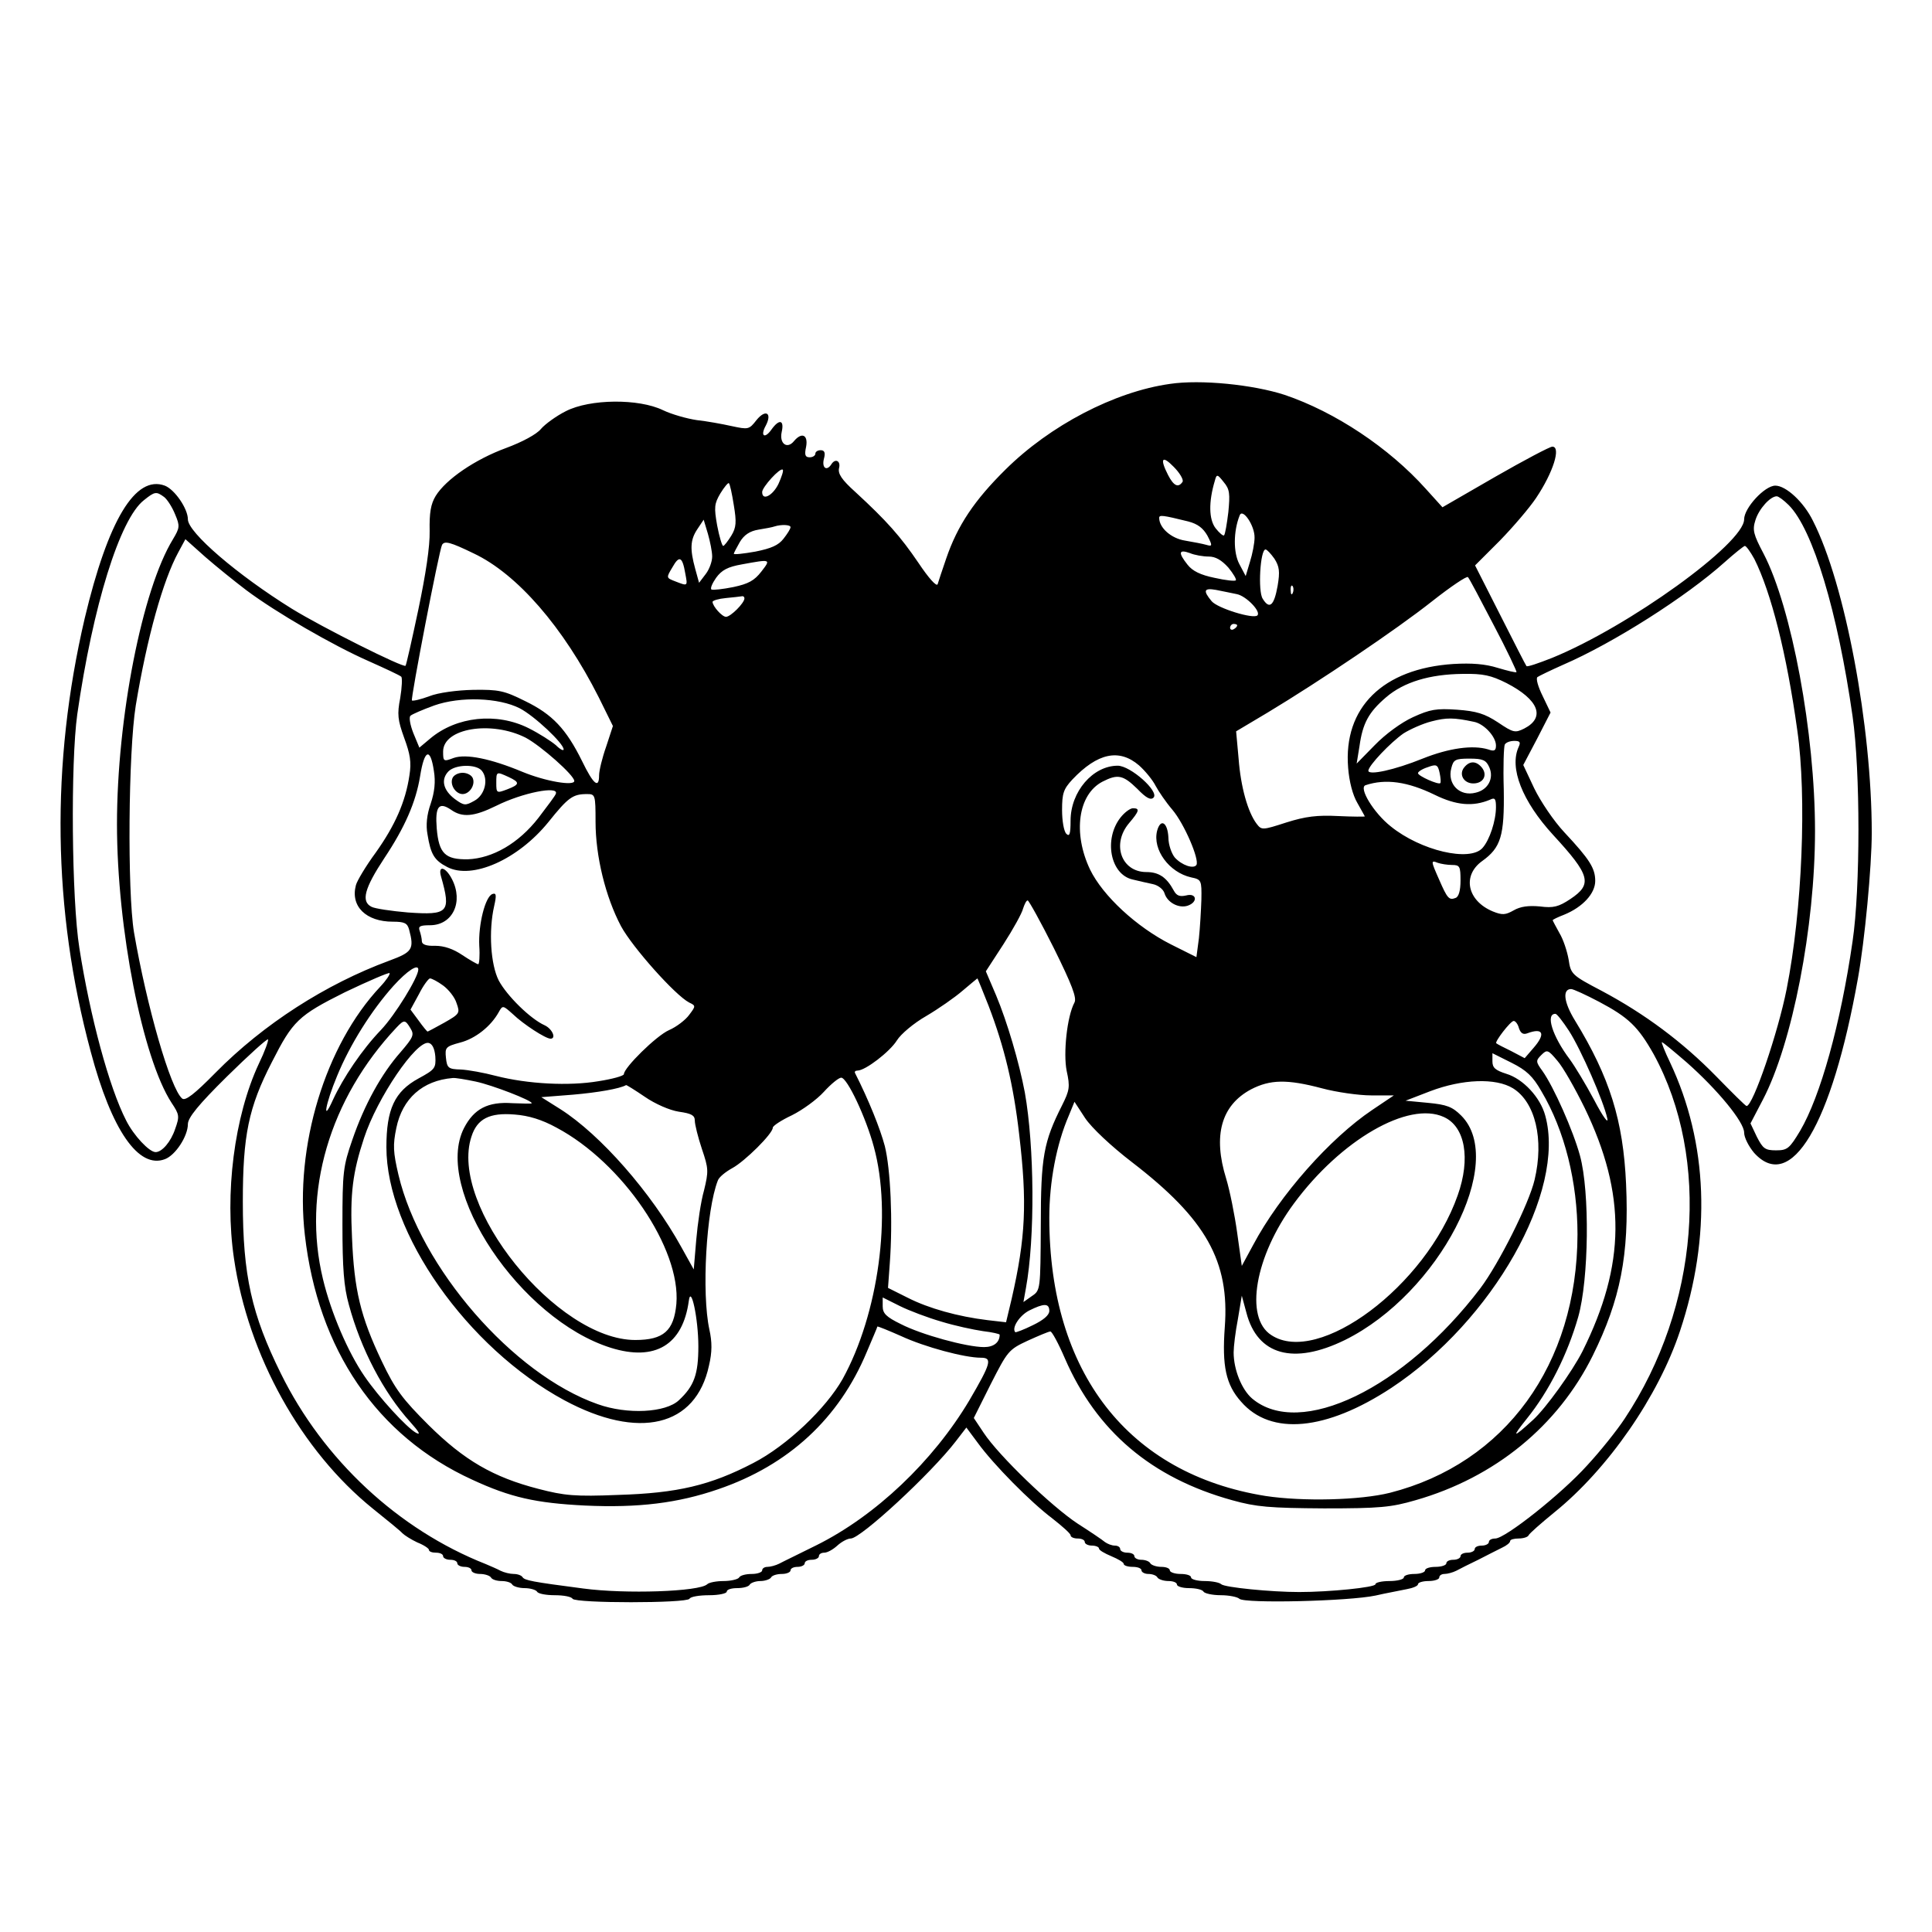 <?xml version="1.0" standalone="no"?>
<!DOCTYPE svg PUBLIC "-//W3C//DTD SVG 20010904//EN"
 "http://www.w3.org/TR/2001/REC-SVG-20010904/DTD/svg10.dtd">
<svg version="1.0" xmlns="http://www.w3.org/2000/svg"
 width="545pt" height="545pt" viewBox="0 0 545 545"
 preserveAspectRatio="xMidYMid meet">
<g transform="translate(0,545) scale(0.1,-0.1)"
fill="#000000" stroke="none">
<path d="M3300 4367 c-156 -22 -338 -117 -464 -242 -87 -86 -135 -157 -167
-251 -11 -32 -22 -65 -24 -72 -3 -8 -26 18 -54 60 -51 75 -89 118 -178 200
-39 35 -50 52 -46 68 5 20 -11 28 -22 10 -13 -20 -27 -10 -21 15 5 18 2 25 -9
25 -8 0 -15 -4 -15 -10 0 -5 -7 -10 -16 -10 -13 0 -15 7 -10 30 6 33 -12 42
-34 16 -19 -24 -42 -8 -35 25 8 35 -7 38 -29 7 -19 -27 -32 -18 -16 11 19 36
0 48 -26 16 -21 -27 -23 -27 -70 -17 -27 6 -71 14 -99 17 -27 4 -70 16 -95 28
-68 33 -206 32 -274 -3 -26 -13 -58 -36 -70 -50 -12 -15 -53 -37 -99 -54 -87
-32 -169 -88 -198 -135 -14 -23 -18 -48 -17 -99 1 -43 -11 -122 -32 -222 -18
-85 -34 -156 -36 -158 -5 -7 -235 108 -321 161 -153 95 -293 215 -293 252 0
30 -37 84 -65 95 -83 31 -160 -97 -226 -374 -96 -411 -91 -822 17 -1223 59
-222 135 -331 209 -303 30 11 65 65 65 99 0 18 30 55 110 134 61 60 113 107
116 105 2 -3 -9 -34 -26 -69 -69 -148 -97 -366 -70 -549 40 -274 190 -543 392
-706 40 -32 78 -63 83 -69 6 -6 25 -18 42 -26 18 -7 33 -17 33 -21 0 -5 9 -8
20 -8 11 0 20 -4 20 -10 0 -5 9 -10 20 -10 11 0 20 -4 20 -10 0 -5 9 -10 20
-10 11 0 20 -4 20 -10 0 -5 11 -10 24 -10 14 0 28 -5 31 -10 3 -6 17 -10 30
-10 13 0 27 -4 30 -10 3 -5 19 -10 35 -10 16 0 32 -5 35 -10 3 -6 26 -10 50
-10 24 0 47 -4 50 -10 8 -13 322 -13 330 0 3 6 28 10 56 10 27 0 49 5 49 10 0
6 13 10 29 10 17 0 33 4 36 10 3 5 17 10 30 10 13 0 27 5 30 10 3 6 17 10 31
10 13 0 24 5 24 10 0 6 9 10 20 10 11 0 20 5 20 10 0 6 9 10 20 10 11 0 20 5
20 10 0 6 7 10 15 10 9 0 25 9 37 20 12 11 29 20 38 20 28 0 226 183 296 274
l30 39 32 -43 c45 -62 149 -167 210 -213 28 -22 52 -43 52 -48 0 -5 9 -9 20
-9 11 0 20 -4 20 -10 0 -5 9 -10 20 -10 11 0 20 -4 20 -8 0 -5 16 -14 35 -22
19 -8 35 -17 35 -22 0 -4 11 -8 25 -8 14 0 25 -4 25 -10 0 -5 9 -10 19 -10 11
0 23 -4 26 -10 3 -5 17 -10 31 -10 13 0 24 -4 24 -10 0 -5 15 -10 34 -10 19 0
38 -4 41 -10 3 -5 25 -10 49 -10 23 0 47 -5 52 -10 14 -14 309 -7 384 9 30 7
70 14 88 18 17 3 32 9 32 14 0 5 14 9 30 9 17 0 30 5 30 10 0 6 7 10 15 10 8
0 23 4 33 9 9 5 37 19 62 31 25 13 55 28 67 34 13 6 23 14 23 19 0 4 11 7 24
7 13 0 26 4 28 9 2 5 35 34 73 65 151 122 293 327 354 511 89 267 79 531 -28
758 -15 31 -25 57 -23 57 3 0 34 -26 70 -57 87 -77 162 -168 162 -198 0 -14
13 -39 28 -57 104 -115 219 78 293 492 19 105 39 315 39 411 0 299 -75 702
-166 880 -26 53 -76 99 -106 99 -30 0 -88 -63 -88 -95 0 -68 -326 -303 -542
-391 -38 -15 -70 -26 -72 -23 -2 2 -35 67 -74 144 l-71 140 70 70 c38 39 84
93 102 120 49 73 71 145 46 145 -7 0 -79 -38 -161 -85 l-149 -86 -47 52 c-104
116 -256 217 -398 265 -89 29 -237 44 -324 31z m36 -276 c-12 -18 -25 -12 -41
19 -24 47 -17 57 16 23 17 -17 28 -36 25 -42z m-1140 -6 c-16 -33 -46 -49 -46
-23 0 14 51 70 58 63 3 -2 -3 -20 -12 -40z m1269 -80 c-4 -33 -9 -62 -12 -65
-2 -3 -13 6 -24 20 -19 25 -20 74 -2 134 5 19 7 19 25 -4 17 -20 18 -33 13
-85z m-1395 20 c8 -48 7 -63 -7 -86 -10 -16 -20 -29 -23 -29 -3 0 -11 26 -17
58 -9 51 -8 61 9 90 11 18 22 31 24 29 3 -2 9 -30 14 -62z m-1607 23 c9 -7 23
-29 31 -49 14 -33 13 -38 -6 -70 -87 -142 -158 -505 -158 -804 0 -294 72 -660
154 -786 22 -33 23 -38 10 -74 -12 -36 -37 -65 -55 -65 -18 0 -62 47 -83 89
-48 93 -102 294 -132 486 -22 137 -25 524 -6 660 44 306 120 551 188 604 31
25 35 25 57 9z m4583 -23 c68 -68 138 -301 180 -596 22 -154 22 -485 0 -634
-34 -235 -91 -438 -148 -535 -30 -50 -36 -55 -68 -55 -31 0 -37 5 -54 38 l-18
38 35 67 c83 159 147 487 147 758 0 276 -66 630 -145 782 -29 55 -32 67 -23
95 10 32 42 67 60 67 5 0 20 -11 34 -25z m-1507 -92 c0 -15 -6 -46 -13 -68
l-12 -40 -18 34 c-17 32 -17 92 1 137 8 22 43 -29 42 -63z m-187 46 c27 -7 42
-19 54 -40 15 -29 14 -31 -3 -26 -10 3 -37 8 -60 12 -39 6 -73 36 -73 64 0 9
9 8 82 -10z m-1343 -99 c0 -14 -8 -36 -18 -49 l-19 -25 -11 40 c-15 55 -14 81
6 111 l18 27 12 -40 c6 -21 12 -50 12 -64z m221 83 c0 -5 -9 -19 -20 -33 -14
-18 -34 -27 -79 -36 -34 -6 -61 -9 -61 -6 0 2 8 17 17 33 12 20 28 31 53 35
19 3 40 7 45 9 19 6 45 5 45 -2z m-1535 -178 c84 -63 245 -156 345 -200 47
-21 88 -40 92 -44 3 -3 2 -30 -3 -60 -9 -46 -7 -62 11 -112 17 -46 21 -69 15
-106 -11 -75 -41 -142 -95 -218 -28 -38 -53 -80 -56 -92 -16 -60 29 -103 104
-103 33 0 41 -4 46 -22 15 -56 9 -64 -56 -88 -179 -66 -355 -179 -490 -316
-60 -61 -85 -80 -94 -73 -33 27 -100 260 -136 469 -19 116 -16 509 5 640 32
193 77 353 120 432 l20 37 56 -50 c31 -27 83 -69 116 -94z m641 104 c123 -58
253 -208 353 -406 l40 -81 -19 -58 c-11 -31 -20 -68 -20 -81 0 -39 -16 -26
-48 40 -45 91 -84 132 -160 169 -60 30 -75 33 -147 32 -46 -1 -99 -8 -124 -18
-24 -9 -46 -14 -49 -12 -4 5 77 425 85 439 7 12 23 8 89 -24z m3613 -16 c47
-94 91 -266 121 -483 27 -187 14 -508 -30 -730 -24 -122 -95 -330 -113 -330
-3 0 -41 38 -86 84 -95 97 -201 176 -323 241 -84 44 -87 47 -93 88 -4 23 -15
57 -26 75 -10 18 -19 35 -19 36 0 2 15 9 33 16 51 21 87 59 87 95 0 36 -16 61
-87 137 -30 32 -67 87 -85 124 l-31 66 39 74 38 74 -22 46 c-13 26 -20 50 -15
54 4 3 37 19 73 35 141 61 347 192 455 289 28 25 53 45 57 46 4 0 16 -17 27
-37z m-1539 7 c19 0 36 -10 55 -31 14 -17 24 -34 21 -36 -2 -3 -29 0 -60 7
-39 8 -62 19 -76 37 -27 34 -25 44 6 33 14 -6 38 -10 54 -10z m185 -6 c14 -22
16 -36 9 -77 -10 -56 -23 -67 -42 -36 -14 21 -7 139 8 139 4 0 15 -12 25 -26z
m-1662 -41 c7 -37 8 -37 -28 -23 -26 10 -26 10 -8 40 19 34 28 30 36 -17z
m215 5 c-20 -26 -37 -35 -79 -44 -30 -6 -57 -9 -62 -7 -4 3 2 17 13 33 16 22
33 31 73 38 82 15 82 15 55 -20z m2066 -152 c37 -70 65 -130 64 -132 -2 -2
-26 4 -53 12 -35 11 -73 14 -125 11 -199 -13 -311 -123 -297 -293 3 -39 13
-77 26 -99 11 -20 21 -37 21 -38 0 -1 -34 -1 -75 1 -59 3 -92 -1 -146 -18 -68
-22 -70 -22 -84 -4 -25 33 -45 104 -51 184 l-7 77 89 53 c146 88 363 234 464
314 52 41 98 72 101 68 4 -4 36 -65 73 -136z m-567 92 c-3 -8 -6 -5 -6 6 -1
11 2 17 5 13 3 -3 4 -12 1 -19z m-158 -4 c26 -5 69 -49 58 -60 -11 -11 -112
20 -129 40 -25 30 -22 38 12 32 17 -3 43 -9 59 -12z m-1389 -12 c0 -13 -39
-52 -52 -52 -11 0 -37 29 -38 42 0 4 17 9 38 11 20 2 40 4 45 5 4 1 7 -2 7 -6z
m1390 -76 c0 -3 -4 -8 -10 -11 -5 -3 -10 -1 -10 4 0 6 5 11 10 11 6 0 10 -2
10 -4z m760 -163 c91 -47 110 -97 50 -128 -26 -13 -31 -12 -74 17 -38 25 -61
32 -116 36 -58 4 -76 1 -124 -21 -33 -15 -78 -48 -108 -79 l-51 -52 8 49 c9
65 26 96 75 138 50 43 123 65 216 66 58 1 80 -4 124 -26z m-2784 -71 c41 -21
124 -99 124 -116 0 -5 -10 0 -22 12 -13 11 -47 33 -77 48 -90 45 -203 33 -277
-29 l-31 -26 -17 41 c-9 23 -13 45 -8 49 4 4 34 17 67 29 74 26 182 22 241 -8z
m2691 -38 c29 -5 63 -42 63 -67 0 -15 -5 -17 -22 -11 -43 13 -110 4 -185 -26
-79 -32 -153 -48 -153 -34 1 15 62 79 99 105 19 12 55 28 79 34 42 11 63 11
119 -1z m-2674 -45 c43 -23 137 -106 137 -122 0 -15 -82 -1 -147 26 -89 37
-158 51 -193 39 -29 -11 -30 -10 -30 18 0 66 136 88 233 39z m2801 -26 c-27
-59 10 -153 97 -248 105 -114 112 -139 49 -181 -33 -22 -48 -26 -86 -21 -32 3
-55 0 -74 -11 -23 -13 -32 -14 -59 -3 -72 30 -87 101 -30 142 53 38 63 71 61
202 -2 65 0 122 3 127 4 6 15 10 27 10 16 0 18 -4 12 -17z m-3060 -68 c5 -30
2 -59 -9 -92 -11 -31 -14 -61 -9 -87 9 -56 19 -73 56 -92 70 -36 199 21 285
127 56 70 69 79 109 79 23 0 24 -2 24 -78 0 -97 28 -212 72 -295 32 -59 152
-194 192 -215 19 -9 19 -10 0 -35 -10 -14 -36 -34 -57 -43 -36 -16 -127 -106
-127 -124 0 -5 -33 -14 -72 -20 -83 -14 -199 -8 -289 15 -34 9 -78 17 -99 18
-35 1 -39 4 -42 33 -3 29 -1 32 40 43 43 11 87 46 109 86 11 20 12 19 40 -6
29 -28 92 -69 106 -69 17 0 5 28 -17 38 -40 18 -106 83 -129 126 -23 45 -29
140 -13 210 7 31 6 38 -5 34 -20 -7 -40 -86 -37 -146 2 -28 0 -52 -3 -52 -3 0
-24 12 -45 26 -25 17 -51 26 -76 26 -26 -1 -38 4 -38 13 0 7 -3 20 -6 29 -5
13 1 16 29 16 64 0 95 66 62 130 -18 35 -40 40 -31 8 29 -102 21 -110 -93
-102 -47 4 -94 11 -103 16 -30 15 -20 52 36 137 58 87 89 158 101 231 12 76
29 83 39 15z m1989 16 c18 -16 39 -42 47 -58 8 -15 29 -46 47 -67 34 -40 77
-141 68 -156 -8 -12 -41 -1 -61 21 -9 11 -18 36 -18 56 -2 43 -22 56 -32 19
-13 -53 34 -117 96 -131 29 -6 30 -8 29 -63 -1 -31 -4 -81 -7 -109 l-7 -53
-72 36 c-97 49 -192 137 -228 211 -49 103 -34 212 35 248 43 22 58 19 98 -20
25 -26 38 -33 46 -25 17 17 -65 90 -101 90 -70 0 -133 -73 -133 -155 0 -38 -3
-46 -12 -37 -7 7 -12 37 -12 67 0 47 4 59 29 86 71 75 132 88 188 40z m988 -5
c14 -31 -3 -64 -38 -72 -45 -12 -81 24 -69 69 6 24 11 27 51 27 38 0 47 -4 56
-24z m-138 -45 c-4 -6 -63 20 -63 28 0 4 12 12 28 17 24 9 28 7 33 -16 3 -14
4 -27 2 -29z m-2704 35 c20 -24 9 -69 -21 -85 -25 -14 -29 -14 -55 5 -33 25
-40 55 -18 78 20 20 78 21 94 2z m76 -18 c32 -15 32 -21 -5 -35 -29 -11 -30
-10 -30 18 0 33 0 33 35 17z m2612 -50 c61 -30 108 -34 156 -14 14 7 17 3 17
-21 0 -38 -18 -93 -38 -115 -35 -40 -174 -8 -259 61 -48 38 -91 109 -71 116
57 19 119 10 195 -27z m-2479 3 c-1 -5 -24 -35 -49 -68 -56 -72 -129 -114
-199 -117 -64 -1 -82 16 -88 87 -5 62 6 76 40 53 32 -23 65 -20 128 11 74 37
177 57 168 34z m2528 -201 c22 0 24 -4 24 -44 0 -28 -5 -46 -14 -49 -18 -7
-23 -2 -46 51 -24 54 -24 56 -4 48 9 -3 27 -6 40 -6z m-1123 -235 c51 -103 65
-140 58 -153 -21 -39 -32 -143 -22 -193 10 -45 8 -55 -13 -97 -52 -103 -60
-145 -60 -339 -1 -181 -1 -183 -25 -199 l-24 -17 7 39 c26 142 24 400 -3 552
-16 85 -50 200 -81 274 l-29 68 50 77 c27 42 52 87 55 100 4 12 9 23 13 23 3
0 37 -61 74 -135z m-1793 -60 c0 -22 -66 -129 -105 -170 -53 -55 -107 -135
-136 -198 -31 -69 -21 -11 12 68 36 88 97 185 159 254 39 43 70 63 70 46z
m-107 -48 c-156 -166 -242 -450 -213 -701 37 -323 203 -567 472 -690 108 -50
179 -66 318 -73 151 -7 263 7 376 46 199 68 341 200 419 387 16 38 30 70 30
72 1 1 31 -11 67 -27 67 -31 179 -61 225 -61 33 0 29 -15 -33 -121 -102 -171
-264 -325 -431 -408 -48 -24 -96 -47 -105 -52 -10 -5 -25 -9 -33 -9 -8 0 -15
-4 -15 -10 0 -5 -13 -10 -29 -10 -17 0 -33 -4 -36 -10 -3 -5 -23 -10 -44 -10
-20 0 -41 -4 -46 -9 -22 -21 -231 -28 -350 -12 -146 19 -165 23 -171 32 -3 5
-14 9 -25 9 -10 0 -27 4 -37 9 -9 5 -28 13 -42 19 -246 97 -458 294 -578 538
-82 166 -107 276 -107 484 0 187 16 266 82 394 59 116 74 131 206 197 67 32
123 56 126 54 2 -3 -9 -20 -26 -38z m177 3 c15 -11 33 -33 38 -50 10 -28 9
-30 -35 -55 -25 -14 -46 -25 -47 -25 -1 0 -13 14 -25 31 l-23 31 24 44 c12 24
27 44 31 44 5 0 22 -9 37 -20z m1539 -58 c44 -115 70 -222 86 -362 23 -193 18
-292 -21 -463 l-16 -67 -52 6 c-83 10 -166 33 -225 63 l-56 28 5 69 c9 120 2
267 -14 331 -13 49 -45 129 -84 206 -2 4 1 7 7 7 22 0 91 53 111 85 11 18 48
49 83 69 34 20 80 52 102 71 22 19 41 34 42 35 1 0 15 -35 32 -78z m1722 12
c83 -44 110 -70 154 -148 161 -295 128 -712 -82 -1028 -21 -32 -68 -91 -106
-132 -72 -80 -231 -206 -259 -206 -10 0 -18 -4 -18 -10 0 -5 -9 -10 -20 -10
-11 0 -20 -4 -20 -10 0 -5 -9 -10 -20 -10 -11 0 -20 -4 -20 -10 0 -5 -9 -10
-20 -10 -11 0 -20 -4 -20 -10 0 -5 -13 -10 -30 -10 -16 0 -30 -4 -30 -10 0 -5
-13 -10 -30 -10 -16 0 -30 -4 -30 -10 0 -5 -18 -10 -40 -10 -22 0 -40 -4 -40
-9 0 -9 -130 -22 -215 -22 -79 0 -210 13 -220 22 -5 5 -26 9 -47 9 -21 0 -38
5 -38 10 0 6 -13 10 -30 10 -16 0 -30 5 -30 10 0 6 -11 10 -24 10 -14 0 -28 5
-31 10 -3 6 -15 10 -26 10 -10 0 -19 5 -19 10 0 6 -9 10 -20 10 -11 0 -20 5
-20 10 0 6 -7 10 -15 10 -9 0 -21 5 -28 10 -7 6 -41 29 -77 52 -73 48 -222
191 -265 256 l-28 42 48 96 c47 92 50 97 104 122 31 14 59 26 64 26 4 1 23
-34 41 -76 89 -205 244 -337 472 -400 68 -19 105 -22 259 -23 158 0 189 3 258
23 224 64 402 210 500 408 78 158 103 284 94 484 -8 179 -46 301 -144 461 -32
52 -36 89 -11 89 6 0 41 -16 79 -36z m-85 -82 c33 -51 98 -199 108 -247 4 -17
-12 4 -37 52 -24 45 -55 96 -69 115 -49 65 -69 129 -40 128 4 0 21 -22 38 -48z
m-3268 7 c11 -18 8 -25 -28 -67 -54 -61 -102 -148 -136 -247 -26 -75 -28 -91
-28 -240 0 -122 4 -175 18 -225 34 -126 98 -248 173 -331 25 -28 31 -38 17
-31 -26 14 -105 100 -146 160 -46 67 -94 178 -117 274 -59 244 18 508 208 710
21 22 24 22 39 -3z m3127 0 c5 -14 12 -18 23 -14 45 17 53 -1 18 -41 l-25 -29
-38 20 c-21 10 -40 20 -42 22 -6 3 40 63 49 63 5 0 12 -9 15 -21z m-3057 -79
c2 -33 -1 -37 -47 -62 -68 -37 -91 -87 -91 -194 0 -242 228 -566 502 -714 210
-113 371 -75 408 98 9 38 9 66 1 102 -22 102 -9 336 24 420 3 9 21 24 41 35
35 19 114 97 114 114 0 5 24 21 54 35 30 15 70 44 90 66 20 22 42 40 49 40 17
0 70 -113 92 -195 52 -189 13 -472 -88 -655 -47 -83 -157 -188 -252 -237 -121
-63 -214 -85 -381 -90 -122 -5 -152 -2 -225 17 -128 33 -210 81 -310 180 -73
73 -94 100 -132 180 -60 126 -78 201 -84 349 -6 124 2 184 34 281 37 113 147
275 182 268 10 -2 17 -15 19 -38z m3242 -145 c118 -244 116 -442 -6 -687 -29
-57 -103 -160 -139 -193 -58 -53 -62 -52 -18 3 63 78 115 182 145 287 30 106
33 352 5 455 -19 70 -74 194 -106 239 -19 26 -19 29 -3 45 16 16 19 15 45 -16
16 -18 50 -78 77 -133z m-122 47 c66 -111 102 -257 102 -404 -1 -367 -204
-646 -529 -729 -84 -21 -245 -25 -351 -9 -387 62 -610 348 -610 785 0 101 20
207 55 288 l16 39 30 -46 c18 -27 73 -79 133 -125 208 -160 275 -279 261 -465
-8 -109 3 -162 46 -210 84 -97 240 -82 424 39 286 189 493 555 434 768 -14 52
-63 104 -110 118 -31 10 -39 17 -39 35 l0 23 54 -27 c42 -21 60 -38 84 -80z
m-3006 27 c47 -10 158 -53 158 -61 0 -2 -24 -1 -54 0 -70 5 -109 -16 -137 -70
-88 -172 159 -540 414 -620 125 -39 203 8 220 132 6 48 27 -50 27 -128 0 -79
-12 -112 -55 -152 -37 -35 -145 -41 -229 -11 -239 84 -500 385 -562 647 -15
64 -16 84 -6 132 17 83 74 134 159 141 7 1 36 -4 65 -10z m2387 -19 c41 -11
104 -20 139 -20 l64 0 -61 -41 c-119 -80 -261 -240 -336 -381 l-32 -59 -13 93
c-7 51 -21 120 -31 153 -38 122 -14 207 70 252 54 28 102 29 200 3z m539 0
c63 -39 88 -144 61 -258 -16 -68 -101 -237 -153 -306 -215 -283 -509 -425
-644 -311 -29 25 -52 81 -52 130 0 16 5 58 12 94 l11 66 13 -48 c31 -120 133
-148 278 -77 265 131 458 503 328 633 -25 25 -41 31 -94 36 l-63 6 70 27 c90
34 184 38 233 8z m-2449 -24 c29 -20 70 -38 96 -42 35 -5 45 -10 45 -25 0 -11
9 -47 20 -80 19 -56 19 -63 6 -117 -9 -31 -18 -94 -22 -140 l-7 -83 -35 63
c-85 154 -228 317 -341 389 l-54 34 89 7 c70 6 133 17 150 27 1 1 25 -14 53
-33z m-249 -87 c186 -99 351 -341 338 -497 -7 -76 -36 -102 -116 -102 -221 0
-527 379 -462 574 16 50 51 68 122 62 39 -3 76 -14 118 -37z m2503 30 c60 -27
76 -117 39 -221 -90 -256 -393 -482 -526 -394 -76 49 -46 222 64 371 132 179
323 290 423 244z m-1418 -577 c39 -12 91 -23 118 -27 26 -3 47 -8 47 -10 0
-22 -17 -35 -44 -35 -49 0 -177 35 -235 65 -41 20 -51 30 -51 50 l0 25 48 -24
c26 -13 79 -33 117 -44z m305 30 c0 -12 -17 -26 -46 -40 -26 -13 -48 -21 -50
-20 -11 12 12 47 39 61 42 21 57 21 57 -1z"/>
<path d="M3161 3144 c-48 -61 -29 -161 34 -175 17 -4 42 -10 57 -13 15 -3 30
-15 33 -26 8 -26 40 -43 65 -35 30 10 26 37 -4 29 -18 -4 -27 -1 -35 14 -20
37 -42 52 -77 52 -71 0 -99 79 -49 138 29 34 31 42 11 42 -8 0 -24 -12 -35
-26z"/>
<path d="M4131 3286 c-17 -20 -2 -46 25 -46 29 0 41 24 24 45 -16 19 -34 19
-49 1z"/>
<path d="M1276 3254 c-7 -19 10 -44 29 -44 19 0 36 25 29 44 -3 9 -16 16 -29
16 -13 0 -26 -7 -29 -16z"/>
</g>
</svg>
